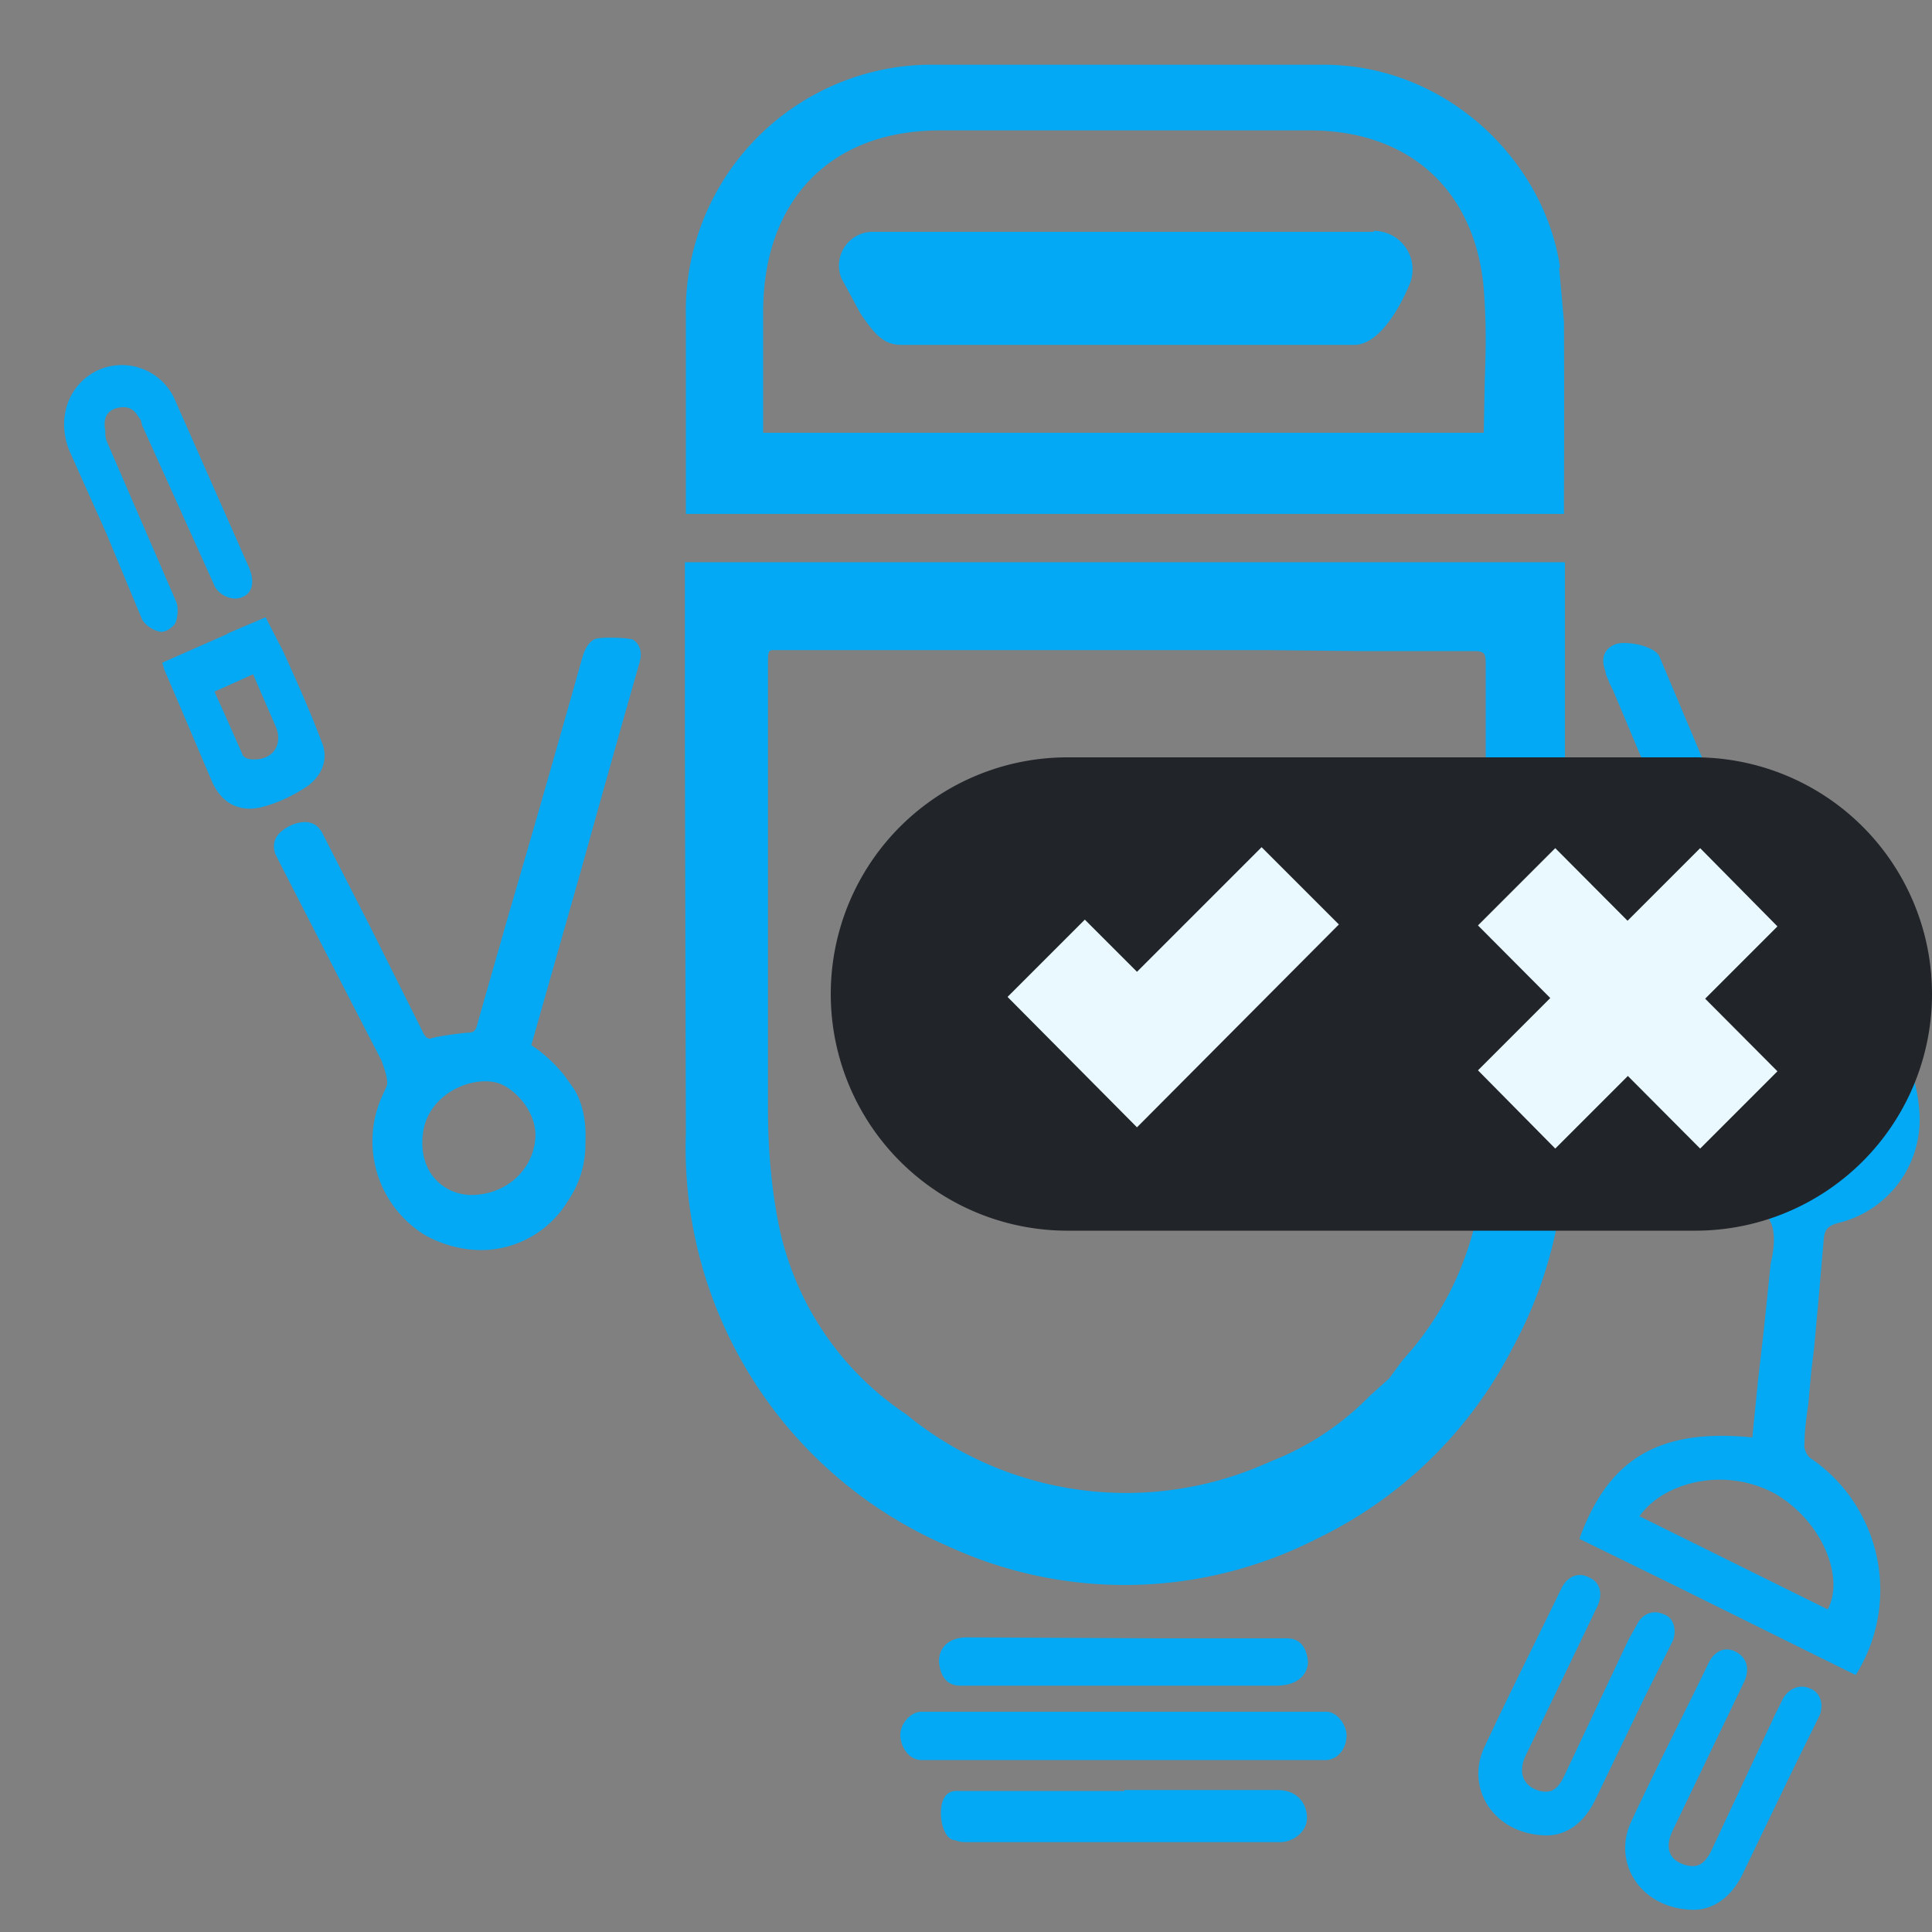 <svg xmlns="http://www.w3.org/2000/svg" fill="none" viewBox="0 0 200 200"><rect x="0" y="0" width="200" height="200" fill="#808080" stroke="none"/><g clip-path="url(#a)"><path fill="#03A9F4" fill-rule="evenodd" d="m161.4 27.7.5 5.6a1900 1900 0 0 1 0 18.2v1.7H71V32.7a25.5 25.5 0 0 1 24.9-26H137c12.8 0 22.9 10 24.5 21ZM97.3 13.5C85.9 13.5 79 20.8 79 32.3v12.5h74.6l.1-5.3c.1-3 .2-5.6-.1-9.6-.9-10.3-7.8-16.4-18-16.4H97.2Zm93 113.1a11 11 0 0 0 8.4-11.4c-.4-6.6-4.2-10.6-10.2-10.7-.9 0-1.4-.1-1.8-1.1l-5.9-14-2.8-6.7-6.2-14.7c-.5-1.2-3.6-1.7-4.6-1.3-1.2.5-1.5 1.5-1 2.8 0 .4.3.8.4 1.2l.4.8 5.8 13.8 8.3 19.5c.4 1 .3 1.4-.5 2-6.1 5-5.6 15 1.5 18.5 1.7.8 1.8 3 1.2 5.5l-.7 6.8-.6 5.2-.2 2-.4 4c-10-1-15 2.5-17.9 10.5l9.6 4.7 19 9.4a16.5 16.5 0 0 0-4.6-22.4c-.4-.2-.8-1-.7-1.5 0-1.4.2-2.8.4-4.2l.3-3.3.3-2.5.5-5.5.5-5.8c.1-.9.4-1.3 1.5-1.6Zm-8.3-11.3c0-3.6 2.3-5.9 5.6-5.9 3.2 0 5.6 2.7 5.6 5.9 0 3-3 5.8-5.6 5.8-3 0-5.6-2.7-5.6-5.8ZM169.8 157l19.4 9.6c1.8-3.3-.6-9.2-5.5-12-5.4-2.9-11.7-1-14 2.4Zm5.6 40.7c-5.4 0-8.5-4.7-6.6-9 2.6-5.6 5.4-11 8.1-16.6.6-1.2 1.7-1.7 2.8-1.1 1 .5 1.5 1.6.9 3l-7.4 15.4c-.9 1.8-.5 3.2 1.4 3.7 1.3.3 1.9-.3 2.5-1.4l6.7-14.3.8-1.6c.6-1 1.7-1.5 2.8-1 1 .4 1.4 1.5 1 2.7l-2.9 5.9-5.2 10.8c-1.2 2.3-3 3.5-5 3.5Zm-59.1-20.5h21c1 0 2 1.1 2.1 2.4 0 1.5-1 2.7-2.4 2.6H95.4c-1.4 0-2.2-1.5-2.2-2.6s1-2.4 2.2-2.4h20.9Zm-.5-2.7H99.4c-1.6 0-2.1-1.3-2.2-2.5 0-1.6 1.2-2.5 2.9-2.5l19.8.1h13.3c1.7 0 2.1 1.4 2.2 2.4 0 1.2-.9 2.5-3.3 2.5h-16.3Zm.6 10.8h15.8c2.3 0 3.1 1.6 3.1 2.9 0 1.4-1.4 2.5-2.8 2.5h-32.2c-.5 0-1 0-1.4-.2-1 0-1.5-1.6-1.5-2.8 0-1.2.4-2.4 1.8-2.3h17.2ZM162 60v59.7a44.6 44.6 0 0 1-5.4 19.8 44.4 44.4 0 0 1-20.3 19.8 43.7 43.7 0 0 1-38.3.7 44.9 44.9 0 0 1-27-42.7l-.1-40.4V58.2H162V60Zm-8.2 48.5V68.7c0-1-.1-1.3-1.2-1.3h-11.7l-9.7-.1H80c-.5 0-.5.4-.5 1.4v46c0 3.9.3 7.8 1 11.5a31 31 0 0 0 13.3 20.2 35.9 35.9 0 0 0 37.7 4.9 29 29 0 0 0 10.3-6.8l2-1.8 1.4-1.9a32 32 0 0 0 8.2-18.2c.3-2.8.3-5.6.3-8.3v-5.8Z" clip-rule="evenodd"/><path fill="#03A9F4" fill-rule="evenodd" d="M125.3 88.7c-.2-1.3-1.5-2.1-2-2.3-1.3-.8-2.7-.3-3.6 1l-1.8 3.3-.5.9-5.4 10.2c-1.8 3.3-3.5 6.7-5.4 10-1.1 2.2-.2 3.5.8 4.3a3 3 0 0 0 1.7.6h.6c.6-.2 1.4-.6 2.1-1.9l3.9-7.2c9.3-17.2 9.7-18.2 9.6-19ZM141.4 99l-5.6-5-2.6-2.3c-1.6-1.4-3.4-1.5-4.6-.3-.5.6-.8 1.3-.8 2 0 1 .6 2 1.5 2.8l5.8 5.2-1.9 1.7-4 3.7c-1.6 1.4-1.8 3.3-.7 4.6.6.7 1.4 1 2.1 1a4 4 0 0 0 2.5-1l8.3-7.5c1-.9 1.3-1.8 1.3-2.4 0-.6-.3-1.5-1.3-2.5Zm-39.4 7.3-.1-.2-4.9-4.3-.3-.4 6-5.4c1.5-1.3 1.7-3.1.6-4.4-.5-.6-1.2-1-2-1-.9-.1-1.8.2-2.6 1l-6.4 5.7-2 1.8c-1.6 1.5-.9 4-.2 4.5l9 8.2c.6.4 1.2.7 1.9.7s1.5-.4 2-1a2.9 2.9 0 0 0 .2-4l-1.1-1.2ZM61.5 66.2c.4-.3 3.4-.2 4 0 .8.5 1 1.4.7 2.4a3139.1 3139.1 0 0 0-6 21.3L55 108.2c1.4.9 2.5 2 3.4 3.1l1 1.4c1 1.6 1.3 3.6 1.2 5.6a10.3 10.3 0 0 1-1.8 6 10.5 10.5 0 0 1-10.5 5 12 12 0 0 1-4.4-1.5 11.4 11.4 0 0 1-4.4-14.2l.5-1.1c.3-.6-.3-2.1-.5-2.7A6727.5 6727.5 0 0 1 29 89.4l-.5-1c-.4-1.2 0-2.2 1.7-3 1.5-.6 2.6-.3 3.2.9l4.9 9.6 5.5 11c.2.4.5.7.8.6 1-.3 3.6-.6 3.9-.6.7 0 .8-.4 1-1.2l3-10.5A2628.1 2628.1 0 0 0 60.3 68c.2-.7.6-1.5 1.2-1.8Zm-9.7 46c-2.7-1-7.4.9-8 5-.6 4.3 2.3 6.5 5 6.5 3.5 0 6.3-2.5 6.6-5.7.3-2.5-1.7-5-3.6-5.8ZM11 55.2l-3.8-8.5c-1.4-3.4-.1-7 3-8.4a6 6 0 0 1 8 3.3l7.6 17.2c.6 1.5.3 2.6-.7 3-1 .5-2.6-.2-3-1.4L14.7 44c-.1-.5-.1-.5-.4-.9-.6-1-1.4-1.1-2.4-.8-1 .4-1.2 1.2-1 2.3 0 .5 0 .7.2 1.2l7.1 16.4c.3.6.2 1.6 0 2.2-.2.5-1.1 1.1-1.6 1-.7-.1-1.6-.7-1.9-1.3L11 55.2Zm12.6 10.4-6.8 3 .2.7.3.7 1.2 2.8 3.4 8c1.1 2.6 3.1 3.2 5 2.8 1.7-.4 3.4-1.2 4.9-2.2 1.4-1 2.3-2.7 1.5-4.6-1.2-3.2-2.6-6.3-4-9.4a929.3 929.3 0 0 1-1.8-3.5l-4 1.7Zm-.4 8.2-1-2.2a2308.2 2308.2 0 0 0 4-1.8l1.6 3.7.7 1.6c.9 2-.3 3.7-2.5 3.5-.3 0-.8-.2-.9-.5l-1.9-4.3Zm119-49.8h-52a3.5 3.5 0 0 0-3.1 4.8l2 3.7c1.4 2 2.3 3.2 4.2 3.2h46.9c3.2 0 5.6-6 5.6-6a4 4 0 0 0-3.6-5.8Zm18 166c-5.4 0-8.5-4.7-6.6-9 2.6-5.6 5.4-11.1 8.1-16.7.6-1.1 1.7-1.6 2.8-1 1 .4 1.5 1.5.9 2.9l-7.4 15.4c-.9 1.8-.4 3.3 1.4 3.8 1.3.3 1.9-.3 2.5-1.5l6.7-14.2.9-1.6c.5-1 1.6-1.5 2.7-1 1 .3 1.4 1.5 1 2.7l-2.9 5.8-5.2 10.8c-1.2 2.4-3 3.6-5 3.6Z" clip-rule="evenodd"/><path fill="#212529" d="M175.5 78.4h-65a24.5 24.5 0 0 0 0 49h65a24.5 24.5 0 0 0 0-49Z"/><path fill="#EAF8FF" d="m161 87.8-8 8 23 23.1 8-8-23-23.1Z"/><path fill="#EAF8FF" d="m176 87.8-23 23 8 8.1 23-23-8-8.1Zm-58.3 28.9-13.4-13.5 8-8 5.4 5.4 12.9-12.9 8 8-20.9 21Z"/></g><defs><clipPath id="a"><path fill="#fff" d="M0 0h200v200H0z"/></clipPath></defs></svg>